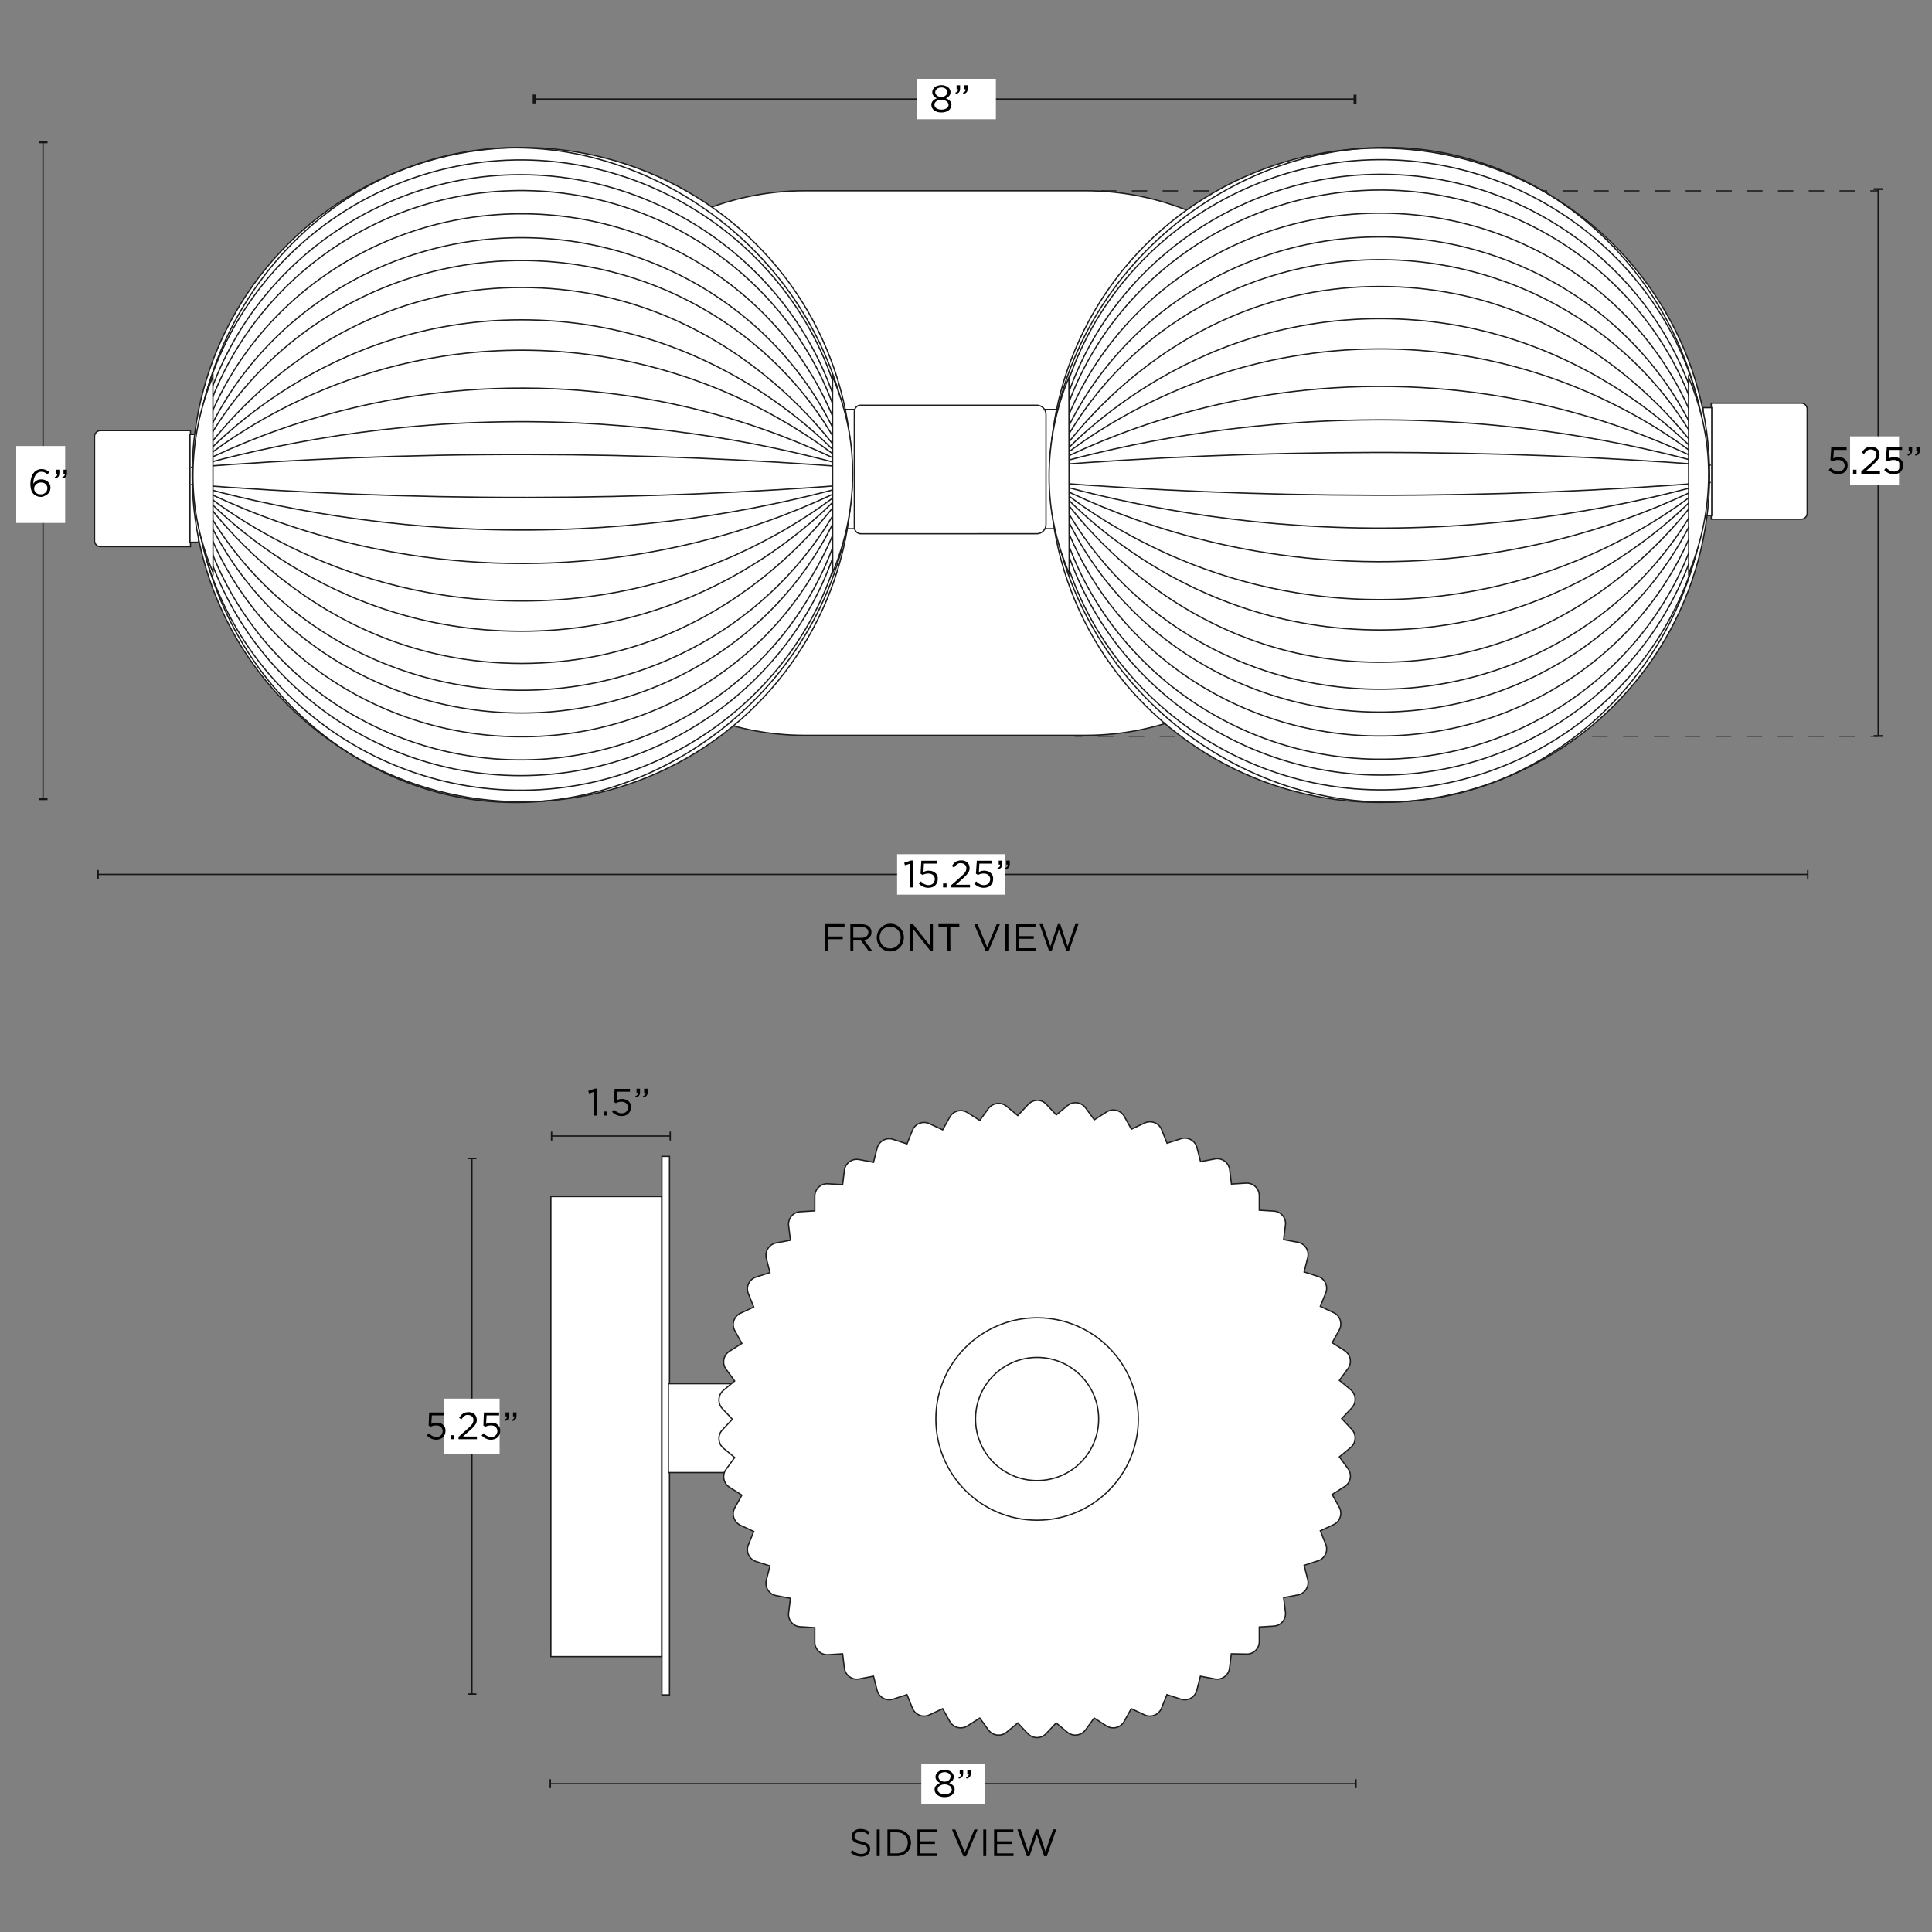 <svg xml:space="preserve" style="enable-background:new 0 0 1500 1500;" viewBox="0 0 1500 1500" height="1500px" width="1500px" y="0px" x="0px" xmlns:xlink="http://www.w3.org/1999/xlink" xmlns="http://www.w3.org/2000/svg" id="Capa_1" version="1.1">
<rect x="0" y="0" width="1500" height="1500" fill="#808080" stroke="none"/>
<style type="text/css">
	.st0{fill:none;stroke:#000000;stroke-width:0.75;stroke-miterlimit:10;}
	.st1{fill:none;stroke:#000000;stroke-width:0.75;stroke-miterlimit:10;stroke-dasharray:11.993,11.993;}
	.st2{fill:none;stroke:#000000;stroke-width:0.75;stroke-miterlimit:10;stroke-dasharray:11.944,11.944;}
	.st3{fill:none;}
	.st4{fill:none;stroke:#121617;stroke-miterlimit:10;}
	.st5{fill:#121617;}
	.st6{fill:#FFFFFF;stroke:#1D1D1B;stroke-miterlimit:10;}
	.st7{fill:none;stroke:#1D1D1B;stroke-miterlimit:10;}
	.st8{fill:#FFFFFF;}
</style>
<g>
	<g>
		<line y2="571.6" x2="840.4" y1="571.6" x1="834.4" class="st0"></line>
		<line y2="571.6" x2="1446.1" y1="571.6" x1="852.4" class="st1"></line>
		<line y2="571.6" x2="1458.1" y1="571.6" x1="1452.1" class="st0"></line>
	</g>
</g>
<g>
	<g>
		<line y2="148.2" x2="747.4" y1="148.2" x1="741.4" class="st0"></line>
		<line y2="148.2" x2="1446.1" y1="148.2" x1="759.3" class="st2"></line>
		<line y2="148.2" x2="1458.1" y1="148.2" x1="1452.1" class="st0"></line>
	</g>
</g>
<g>
	<g>
		<line y2="882" x2="520.3" y1="882" x1="428.2" class="st4"></line>
		<rect height="6.9" width="1.1" class="st5" y="878.6" x="427.7"></rect>
		<rect height="6.9" width="1.1" class="st5" y="878.6" x="519.8"></rect>
	</g>
</g>
<g>
	<path d="M624.9,148.1h217.9c116.8,0,211.4,94.7,211.4,211.4v0c0,116.8-94.7,211.4-211.4,211.4H624.9
		c-116.8,0-211.4-94.7-211.4-211.4v0C413.5,242.8,508.1,148.1,624.9,148.1z" class="st6"></path>
	<path d="M78,334.3h69.9v90.1H78c-2.6,0-4.6-2.1-4.6-4.6V339C73.4,336.4,75.4,334.3,78,334.3L78,334.3z" class="st6"></path>
	<rect height="83.7" width="6.7" class="st6" y="337.3" x="147.5"></rect>
	<rect height="92.6" width="15.3" class="st6" y="317.9" x="809.2"></rect>
	<rect height="92.6" width="11.9" class="st6" y="317.9" x="652.3"></rect>
	<path d="M668.4,314.6h136.5c4,0,7.2,3.2,7.2,7.2v85.4c0,4-3.2,7.2-7.2,7.2H668.4c-2.8,0-5.1-2.3-5.1-5.1v-89.5
		C663.2,316.8,665.6,314.5,668.4,314.6L668.4,314.6z" class="st6"></path>
	<g>
		<ellipse ry="254" rx="256.1" cy="368.5" cx="405.3" class="st6"></ellipse>
		<g>
			<path d="M151.3,376.3c5.3,126.7,101.5,228.8,216.9,244.6c138.4,18.9,283.1-89,293.5-244.2" class="st7"></path>
			<path d="M150.8,377c22.9,18.7,115.8,90.3,256,89.6C544.5,466,635.7,396,658.9,377" class="st7"></path>
			<path d="M150.8,377c12.1,13.8,102.2,113,253.7,113.1c152,0.1,242.3-99.4,254.4-113.1" class="st7"></path>
			<path d="M150.8,377c3.8,6.1,89.1,138.3,254.5,138.1C570.1,514.9,655,383.3,658.9,377" class="st7"></path>
			<path d="M150.8,377c46.9,100.1,152.8,163.2,265.7,158.7c104.9-4.2,199.2-65.9,242.4-158.7" class="st7"></path>
			<path d="M150.8,377c36.9,107.3,143.4,179.2,260.5,176.5C523.8,551,623.6,480.1,658.9,377" class="st7"></path>
			<path d="M150.8,377c26,112.7,131,193.9,251.5,195c122.4,1.2,230.2-80.6,256.6-195" class="st7"></path>
			<path d="M150.8,377C168.3,495.9,273,585.6,395.5,589.8c129.2,4.4,244.7-87.4,263.4-212.8" class="st7"></path>
			<path d="M150.8,377c11.7,123.2,116.7,219,241,224.9C525.2,608.4,646,509.6,658.9,377" class="st7"></path>
			<path d="M150.8,377c5.4,128.3,113.4,230.8,242.5,236.3c137.3,5.9,259.6-99.7,265.6-236.3" class="st7"></path>
			<path d="M148.5,376.2c80.5,6.3,167.8,10.1,261.1,10c89.9-0.1,174.2-3.9,252.2-10" class="st7"></path>
			<path d="M148.5,376.2c62.7,17.6,153,36,262.7,35.3c103.9-0.7,189.8-18.2,250.7-35.3" class="st7"></path>
			<path d="M148.5,376.2c42.8,21.8,134.8,61.7,258.4,61.3c121.7-0.4,212.2-39.5,255-61.3" class="st7"></path>
		</g>
		<g>
			<path d="M151.3,362.9c5.3-127.5,101.5-230.1,216.9-246c138.4-19,283.1,89.5,293.5,245.6" class="st7"></path>
			<path d="M150.8,362.1c22.9-18.8,115.8-90.8,256-90.2c137.7,0.6,228.9,71,252.2,90.2" class="st7"></path>
			<path d="M150.8,362.1c12.1-13.9,102.2-113.6,253.7-113.8c152-0.1,242.3,100,254.4,113.8" class="st7"></path>
			<path d="M150.8,362.1c3.8-6.1,89.1-139.1,254.5-138.9c164.8,0.2,249.8,132.6,253.7,138.9" class="st7"></path>
			<path d="M150.8,362.1C197.7,261.4,303.6,198,416.5,202.5c104.9,4.2,199.2,66.3,242.4,159.6" class="st7"></path>
			<path d="M150.8,362.1c36.9-107.9,143.4-180.2,260.5-177.5c112.5,2.6,212.3,73.9,247.7,177.5" class="st7"></path>
			<path d="M150.8,362.1c26-113.3,131-195,251.5-196.1c122.4-1.2,230.2,81,256.6,196.1" class="st7"></path>
			<path d="M150.8,362.1c17.5-119.5,122.2-209.8,244.7-214c129.2-4.5,244.7,87.9,263.4,214" class="st7"></path>
			<path d="M150.8,362.1c11.7-123.9,116.7-220.2,241-226.2c133.4-6.4,254.2,92.9,267.1,226.2" class="st7"></path>
			<path d="M150.8,362.1c5.4-129,113.4-232.1,242.5-237.7c137.3-5.9,259.6,100.2,265.6,237.7" class="st7"></path>
			<path d="M148.5,362.9c80.5-6.3,167.8-10.2,261.1-10c89.9,0.1,174.2,3.9,252.2,10" class="st7"></path>
			<path d="M148.5,362.9c62.7-17.7,153-36.2,262.7-35.5c103.9,0.7,189.8,18.3,250.7,35.5" class="st7"></path>
			<path d="M148.5,362.9c42.8-21.9,134.8-62,258.4-61.6c121.7,0.4,212.2,39.8,255,61.6" class="st7"></path>
		</g>
		<path d="M149.8,369.3c0,26.8,5.5,50.9,15.6,75.2l-0.1-152.2C155.3,316.6,149.8,342.5,149.8,369.3z" class="st6"></path>
		<path d="M662,367.5c0-26.8-5.5-50.9-15.6-75.2l0.1,152.2C656.6,420.2,662,394.3,662,367.5L662,367.5z" class="st6"></path>
	</g>
	<path d="M1398.5,403.1h-69.9V313h69.9c2.6,0,4.6,2.1,4.6,4.6v80.8C1403.1,401.1,1401,403.1,1398.5,403.1L1398.5,403.1z" class="st6"></path>
	<rect height="83.7" width="6.7" class="st6" y="316.5" x="1322.3"></rect>
	<g>
		<ellipse ry="254" rx="256.1" cy="369" cx="1071.2" class="st6"></ellipse>
		<g>
			<path d="M1325.1,361.2c-5.3-126.7-101.5-228.8-216.9-244.6c-138.4-18.9-283.1,89-293.5,244.2" class="st7"></path>
			<path d="M1325.6,360.5c-22.9-18.7-115.8-90.3-256-89.6c-137.7,0.6-228.9,70.6-252.2,89.6" class="st7"></path>
			<path d="M1325.6,360.5c-12.1-13.8-102.2-113-253.7-113.1c-152-0.1-242.3,99.4-254.4,113.1" class="st7"></path>
			<path d="M1325.6,360.5c-3.8-6.1-89.1-138.3-254.5-138.1c-164.8,0.2-249.8,131.8-253.7,138.1" class="st7"></path>
			<path d="M1325.6,360.5c-46.9-100.1-152.8-163.2-265.7-158.7c-104.9,4.2-199.2,65.9-242.4,158.7" class="st7"></path>
			<path d="M1325.6,360.5c-36.9-107.3-143.4-179.2-260.5-176.5c-112.5,2.5-212.3,73.5-247.7,176.5" class="st7"></path>
			<path d="M1325.6,360.5c-26-112.7-131-193.9-251.5-195c-122.4-1.2-230.2,80.6-256.6,195" class="st7"></path>
			<path d="M1325.6,360.5c-17.5-118.9-122.2-208.6-244.7-212.8c-129.2-4.4-244.7,87.4-263.4,212.8" class="st7"></path>
			<path d="M1325.6,360.5c-11.7-123.2-116.7-219-241-224.9c-133.4-6.4-254.2,92.3-267.1,224.9" class="st7"></path>
			<path d="M1325.6,360.5c-5.4-128.3-113.4-230.8-242.5-236.3c-137.3-5.9-259.6,99.7-265.6,236.3" class="st7"></path>
			<path d="M1328,361.3c-80.5-6.3-167.8-10.1-261.1-10c-89.9,0.1-174.2,3.9-252.2,10" class="st7"></path>
			<path d="M1328,361.3c-62.7-17.6-153-36-262.7-35.3c-103.9,0.7-189.8,18.2-250.7,35.3" class="st7"></path>
			<path d="M1328,361.3c-42.8-21.8-134.8-61.7-258.4-61.3c-121.7,0.4-212.2,39.5-255,61.3" class="st7"></path>
		</g>
		<g>
			<path d="M1325.1,374.6c-5.3,127.5-101.5,230.1-216.9,246C969.8,639.6,825,531.1,814.7,375" class="st7"></path>
			<path d="M1325.6,375.3c-22.9,18.8-115.8,90.8-256,90.2c-137.7-0.6-228.9-71-252.2-90.2" class="st7"></path>
			<path d="M1325.6,375.3c-12.1,13.9-102.2,113.6-253.7,113.8c-152,0.1-242.3-100-254.4-113.8" class="st7"></path>
			<path d="M1325.6,375.3c-3.8,6.1-89.1,139.1-254.5,138.9C906.3,514,821.4,381.6,817.5,375.3" class="st7"></path>
			<path d="M1325.6,375.3c-46.9,100.7-152.8,164.1-265.7,159.6c-104.9-4.2-199.2-66.3-242.4-159.6" class="st7"></path>
			<path d="M1325.6,375.3c-36.9,107.9-143.4,180.2-260.5,177.5c-112.5-2.6-212.3-73.9-247.7-177.5" class="st7"></path>
			<path d="M1325.6,375.3c-26,113.3-131,195-251.5,196.1c-122.4,1.2-230.2-81-256.6-196.1" class="st7"></path>
			<path d="M1325.6,375.3c-17.5,119.5-122.2,209.8-244.7,214c-129.2,4.5-244.7-87.9-263.4-214" class="st7"></path>
			<path d="M1325.6,375.3c-11.7,123.9-116.7,220.2-241,226.2c-133.4,6.4-254.2-92.9-267.1-226.2" class="st7"></path>
			<path d="M1325.6,375.3c-5.4,129-113.4,232.1-242.5,237.7c-137.3,5.9-259.6-100.2-265.6-237.7" class="st7"></path>
			<path d="M1328,374.5c-80.5,6.3-167.8,10.2-261.1,10c-89.9-0.1-174.2-3.9-252.2-10" class="st7"></path>
			<path d="M1328,374.5c-62.7,17.7-153,36.2-262.7,35.5c-103.9-0.7-189.8-18.3-250.7-35.5" class="st7"></path>
			<path d="M1328,374.5c-42.8,21.9-134.8,62-258.4,61.6c-121.7-0.4-212.2-39.8-255-61.6" class="st7"></path>
		</g>
		<path d="M1326.6,368.2c0-26.8-5.5-50.9-15.6-75.2l0.1,152.2C1321.2,420.9,1326.6,395,1326.6,368.2z" class="st6"></path>
		<path d="M814.5,370c0,26.8,5.5,50.9,15.6,75.2L829.9,293C819.9,317.3,814.5,343.2,814.5,370L814.5,370z" class="st6"></path>
	</g>
</g>
<g>
	<rect height="357.2" width="86.1" class="st6" y="929" x="427.7"></rect>
	<rect height="418.1" width="5.9" class="st6" y="897.8" x="513.9"></rect>
	<rect height="69" width="106.3" class="st6" y="1074.3" x="518.9"></rect>
	<path d="M812.3,857.3l7.8,8.3l8.7-7.2c4.3-3.6,10.8-2.8,14.1,1.8l6.7,9.2l9.6-6.1c4.7-3,11-1.4,13.7,3.5l5.5,9.9
		l10.3-4.8c5.1-2.4,11.1,0,13.2,5.2l4.2,10.5l10.8-3.5c5.3-1.7,11,1.4,12.4,6.8l2.8,11l11.1-2.1c5.5-1.1,10.8,2.8,11.5,8.3l1.4,11.2
		l11.3-0.7c5.6-0.3,10.3,4.1,10.3,9.7v11.3l11.3,0.7c5.6,0.3,9.8,5.4,9,10.9l-1.4,11.2l11.1,2.1c5.5,1,9,6.5,7.6,12l-2.8,11
		l10.8,3.5c5.3,1.7,8.1,7.6,6,12.8l-4.2,10.5l10.3,4.8c5.1,2.4,7.1,8.6,4.4,13.5l-5.5,9.9l9.6,6.1c4.7,3,6,9.4,2.7,13.9l-6.7,9.2
		l8.7,7.2c4.3,3.6,4.7,10.1,0.9,14.2l-7.8,8.3l7.8,8.3c3.8,4.1,3.4,10.6-0.9,14.2l-8.7,7.2l6.7,9.2c3.3,4.5,2.1,10.9-2.7,13.9
		l-9.6,6.1l5.5,9.9c2.7,4.9,0.7,11.1-4.4,13.5l-10.3,4.8l4.2,10.5c2.1,5.2-0.7,11.1-6,12.8l-10.8,3.5l2.8,11
		c1.4,5.4-2.1,10.9-7.6,12l-11.1,2.1l1.4,11.2c0.7,5.6-3.4,10.6-9,10.9l-11.3,0.7v11.3c0,5.6-4.7,10.1-10.3,9.7L956,1284l-1.4,11.2
		c-0.7,5.6-6,9.4-11.5,8.3l-11.1-2.1l-2.8,11c-1.4,5.4-7.1,8.6-12.4,6.8l-10.8-3.5l-4.2,10.5c-2.1,5.2-8.1,7.6-13.2,5.2l-10.3-4.8
		l-5.5,9.9c-2.7,4.9-9,6.5-13.7,3.5l-9.6-6.1l-6.7,9.2c-3.3,4.5-9.8,5.4-14.1,1.8l-8.7-7.2l-7.8,8.3c-3.8,4.1-10.3,4.1-14.2,0
		l-7.8-8.3l-8.7,7.2c-4.3,3.6-10.8,2.8-14.1-1.8l-6.7-9.2l-9.6,6.1c-4.7,3-11,1.4-13.7-3.5l-5.5-9.9l-10.3,4.8
		c-5.1,2.4-11.1,0-13.2-5.2l-4.2-10.5l-10.8,3.5c-5.3,1.7-11-1.4-12.4-6.8l-2.8-11l-11.1,2.1c-5.5,1.1-10.8-2.8-11.5-8.3l-1.4-11.2
		l-11.3,0.7c-5.6,0.3-10.3-4.1-10.3-9.7v-11.3l-11.3-0.7c-5.6-0.3-9.8-5.4-9-10.9l1.4-11.2l-11.1-2.1c-5.5-1-9-6.5-7.6-12l2.8-11
		l-10.8-3.5c-5.3-1.7-8.1-7.6-6-12.8l4.2-10.5l-10.3-4.8c-5.1-2.4-7.1-8.6-4.4-13.5l5.5-9.9l-9.6-6.1c-4.7-3-6-9.4-2.7-13.9l6.7-9.2
		l-8.7-7.2c-4.3-3.6-4.7-10.1-0.9-14.2l7.8-8.3l-7.8-8.3c-3.8-4.1-3.4-10.6,0.9-14.2l8.7-7.2l-6.7-9.2c-3.3-4.5-2.1-10.9,2.7-13.9
		l9.6-6.1l-5.5-9.9c-2.7-4.9-0.7-11.1,4.4-13.5l10.3-4.8l-4.2-10.5c-2.1-5.2,0.7-11.1,6-12.8l10.8-3.5l-2.8-11
		c-1.4-5.4,2.1-10.9,7.6-12l11.1-2.1l-1.4-11.2c-0.7-5.6,3.4-10.6,9-10.9l11.3-0.7v-11.3c0-5.6,4.7-10.1,10.3-9.7l11.3,0.7l1.4-11.2
		c0.7-5.6,6-9.4,11.5-8.3l11.1,2.1l2.8-11c1.4-5.4,7.1-8.6,12.4-6.8l10.8,3.5l4.2-10.5c2.1-5.2,8.1-7.6,13.2-5.2l10.3,4.8l5.5-9.9
		c2.7-4.9,9-6.5,13.7-3.5l9.6,6.1l6.7-9.2c3.3-4.5,9.8-5.4,14.1-1.8l8.7,7.2l7.8-8.3C802,853.2,808.5,853.2,812.3,857.3L812.3,857.3
		z" class="st6"></path>
	<circle r="78.6" cy="1101.7" cx="805.2" class="st6"></circle>
	<circle r="47.8" cy="1101.7" cx="805.2" class="st6"></circle>
</g>
<g>
	<g>
		<line y2="899.4" x2="366.4" y1="1315.2" x1="366.4" class="st4"></line>
		<rect height="1.1" width="6.9" class="st5" y="1314.7" x="363"></rect>
		<rect height="1.1" width="6.9" class="st5" y="898.9" x="363"></rect>
	</g>
</g>
<rect height="42.9" width="42.9" class="st8" y="1085.9" x="345"></rect>
<g>
	<path d="M333.2,1096.7h11.8v2.2h-9.7l-0.4,6.6c0.6-0.3,1.2-0.5,1.8-0.7s1.4-0.3,2.2-0.3c1,0,1.9,0.1,2.8,0.4
		c0.9,0.3,1.6,0.7,2.2,1.3c0.6,0.5,1.1,1.2,1.5,2c0.4,0.8,0.5,1.7,0.5,2.7c0,1-0.2,2-0.5,2.8c-0.3,0.8-0.9,1.6-1.5,2.2
		c-0.6,0.6-1.4,1.1-2.3,1.4c-0.9,0.3-1.9,0.5-2.9,0.5c-1.5,0-2.8-0.3-4-0.9c-1.2-0.6-2.3-1.4-3.3-2.4l1.5-1.7
		c0.9,0.9,1.8,1.6,2.8,2.1c1,0.5,2,0.8,3,0.8c0.7,0,1.4-0.1,2-0.3c0.6-0.2,1.1-0.5,1.6-1c0.4-0.4,0.8-0.9,1-1.5s0.4-1.2,0.4-1.8
		s-0.1-1.2-0.4-1.8c-0.2-0.5-0.6-1-1-1.4c-0.4-0.4-1-0.7-1.6-0.9c-0.6-0.2-1.3-0.3-2.1-0.3c-0.9,0-1.7,0.1-2.4,0.3
		c-0.7,0.2-1.3,0.5-1.9,0.8l-1.5-1L333.2,1096.7L333.2,1096.7z"></path>
	<path d="M349.8,1117.4v-3.1h2.7v3.1H349.8z"></path>
	<path d="M360.7,1099.3c-0.8,0.6-1.7,1.5-2.5,2.7l-1.7-1.2c0.5-0.7,0.9-1.3,1.4-1.9c0.5-0.5,1-1,1.6-1.4c0.6-0.4,1.2-0.7,1.9-0.8
		c0.7-0.2,1.5-0.3,2.4-0.3c0.9,0,1.8,0.1,2.6,0.4s1.4,0.7,2,1.2c0.6,0.5,1,1.1,1.3,1.9c0.3,0.7,0.5,1.5,0.5,2.4
		c0,0.8-0.1,1.5-0.3,2.1c-0.2,0.6-0.5,1.3-1,1.9c-0.4,0.6-1,1.3-1.6,1.9c-0.6,0.7-1.4,1.4-2.3,2.2l-5.5,4.9h10.8v2.1h-14.3v-1.8
		l7.4-6.6c0.8-0.7,1.4-1.4,2-1.9c0.5-0.6,1-1.1,1.3-1.6s0.6-1,0.7-1.5c0.1-0.5,0.2-1,0.2-1.5c0-0.6-0.1-1.2-0.3-1.6
		c-0.2-0.5-0.5-0.9-0.9-1.2s-0.8-0.6-1.3-0.8c-0.5-0.2-1-0.3-1.6-0.3C362.5,1098.4,361.5,1098.7,360.7,1099.3L360.7,1099.3z"></path>
	<path d="M375.7,1096.7h11.8v2.2h-9.7l-0.4,6.6c0.6-0.3,1.2-0.5,1.8-0.7c0.6-0.2,1.4-0.3,2.2-0.3c1,0,1.9,0.1,2.8,0.4
		c0.9,0.3,1.6,0.7,2.2,1.3c0.6,0.5,1.1,1.2,1.5,2c0.4,0.8,0.5,1.7,0.5,2.7c0,1-0.2,2-0.5,2.8c-0.3,0.8-0.9,1.6-1.5,2.2
		c-0.6,0.6-1.4,1.1-2.3,1.4c-0.9,0.3-1.9,0.5-2.9,0.5c-1.5,0-2.8-0.3-4-0.9c-1.2-0.6-2.3-1.4-3.3-2.4l1.5-1.7
		c0.9,0.9,1.8,1.6,2.8,2.1c1,0.5,2,0.8,3,0.8c0.7,0,1.4-0.1,2-0.3c0.6-0.2,1.1-0.5,1.6-1c0.4-0.4,0.8-0.9,1-1.5
		c0.2-0.6,0.4-1.2,0.4-1.8s-0.1-1.2-0.4-1.8c-0.2-0.5-0.6-1-1-1.4c-0.4-0.4-1-0.7-1.6-0.9c-0.6-0.2-1.3-0.3-2.1-0.3
		c-0.9,0-1.7,0.1-2.4,0.3c-0.7,0.2-1.3,0.5-1.9,0.8l-1.5-1L375.7,1096.7L375.7,1096.7z"></path>
	<path d="M393.2,1101.3c0.3-0.4,0.4-0.9,0.4-1.6h-1.1v-3.1h2.7v2.7c0,1.2-0.3,2.1-0.8,2.7c-0.5,0.6-1.3,1.1-2.5,1.3l-0.3-1
		C392.3,1102.1,392.9,1101.7,393.2,1101.3L393.2,1101.3z M399,1101.3c0.3-0.4,0.4-0.9,0.4-1.6h-1.1v-3.1h2.7v2.7
		c0,1.2-0.3,2.1-0.8,2.7c-0.5,0.6-1.3,1.1-2.5,1.3l-0.3-1C398.2,1102.1,398.7,1101.7,399,1101.3L399,1101.3z"></path>
</g>
<g>
	<path d="M461.8,845.2h1.7v20.9h-2.3v-18.4l-3.9,1.2l-0.6-1.9L461.8,845.2L461.8,845.2z"></path>
	<path d="M468.7,866.1V863h2.7v3.1H468.7z"></path>
	<path d="M477.2,845.4h11.9v2.2h-9.9l-0.4,6.6c0.6-0.3,1.2-0.5,1.8-0.7c0.6-0.2,1.4-0.3,2.2-0.3c1,0,1.9,0.1,2.8,0.4
		c0.9,0.3,1.6,0.7,2.3,1.3c0.6,0.5,1.2,1.2,1.5,2c0.4,0.8,0.5,1.7,0.5,2.7s-0.2,2-0.5,2.8c-0.4,0.8-0.9,1.6-1.5,2.2
		c-0.6,0.6-1.4,1.1-2.3,1.4c-0.9,0.3-1.9,0.5-3,0.5c-1.5,0-2.8-0.3-4.1-0.9c-1.3-0.6-2.4-1.4-3.3-2.4l1.5-1.7
		c0.9,0.9,1.8,1.6,2.8,2.1c1,0.5,2,0.8,3.1,0.8c0.7,0,1.4-0.1,2-0.3c0.6-0.2,1.2-0.5,1.6-1s0.8-0.9,1-1.5c0.3-0.6,0.4-1.2,0.4-1.8
		c0-0.7-0.1-1.2-0.4-1.8c-0.2-0.5-0.6-1-1-1.4c-0.5-0.4-1-0.7-1.6-0.9c-0.6-0.2-1.3-0.3-2.1-0.3c-0.9,0-1.7,0.1-2.4,0.3
		s-1.4,0.5-2,0.8l-1.6-1L477.2,845.4L477.2,845.4z"></path>
	<path d="M494.9,850c0.3-0.4,0.4-0.9,0.4-1.6h-1.1v-3.1h2.7v2.7c0,1.2-0.3,2.1-0.8,2.7c-0.5,0.6-1.4,1.1-2.5,1.3l-0.4-1
		C494.1,850.8,494.6,850.4,494.9,850L494.9,850z M500.8,850c0.3-0.4,0.4-0.9,0.4-1.6h-1.1v-3.1h2.7v2.7c0,1.2-0.3,2.1-0.8,2.7
		c-0.5,0.6-1.4,1.1-2.5,1.3l-0.4-1C500,850.8,500.5,850.4,500.8,850L500.8,850z"></path>
</g>
<g>
	<g>
		<line y2="1384.9" x2="427.3" y1="1384.9" x1="1052.7" class="st4"></line>
		<rect height="6.9" width="1.1" class="st5" y="1381.4" x="1052.2"></rect>
		<rect height="6.9" width="1.1" class="st5" y="1381.4" x="426.7"></rect>
	</g>
</g>
<rect height="31.4" width="49.3" class="st8" y="1369.2" x="715.3"></rect>
<g>
	<path d="M740.6,1391.8c-0.4,0.7-0.9,1.4-1.6,1.9c-0.7,0.5-1.5,0.9-2.5,1.2c-0.9,0.3-2,0.4-3.1,0.4c-1.1,0-2.1-0.1-3.1-0.4
		c-0.9-0.3-1.8-0.7-2.5-1.2c-0.7-0.5-1.2-1.1-1.6-1.9c-0.4-0.7-0.6-1.5-0.6-2.4c0-1.2,0.4-2.3,1.2-3.1c0.8-0.9,1.8-1.5,3.1-2
		c-0.5-0.2-0.9-0.5-1.4-0.8c-0.4-0.3-0.8-0.7-1.1-1c-0.3-0.4-0.6-0.8-0.8-1.3c-0.2-0.5-0.3-1-0.3-1.7c0-0.8,0.2-1.5,0.6-2.2
		s0.9-1.3,1.5-1.7c0.6-0.5,1.4-0.9,2.3-1.1c0.9-0.3,1.8-0.4,2.7-0.4c0.9,0,1.8,0.1,2.7,0.4s1.6,0.6,2.3,1.1c0.6,0.5,1.2,1.1,1.5,1.7
		c0.4,0.7,0.6,1.4,0.6,2.2c0,0.6-0.1,1.2-0.3,1.7c-0.2,0.5-0.4,0.9-0.8,1.3c-0.3,0.4-0.7,0.7-1.1,1c-0.4,0.3-0.9,0.6-1.4,0.8
		c1.2,0.5,2.3,1.1,3.1,2s1.2,1.9,1.2,3.1C741.1,1390.2,740.9,1391,740.6,1391.8L740.6,1391.8z M738.4,1387.7
		c-0.3-0.5-0.7-0.9-1.2-1.2c-0.5-0.3-1.1-0.6-1.7-0.8c-0.7-0.2-1.4-0.3-2.1-0.3c-0.8,0-1.5,0.1-2.1,0.3c-0.7,0.2-1.2,0.5-1.7,0.8
		c-0.5,0.3-0.9,0.8-1.2,1.2c-0.3,0.5-0.4,1-0.4,1.6c0,0.5,0.1,1,0.4,1.5c0.2,0.5,0.6,0.9,1.1,1.2c0.5,0.3,1,0.6,1.7,0.8
		c0.7,0.2,1.4,0.3,2.3,0.3c0.8,0,1.6-0.1,2.3-0.3c0.7-0.2,1.2-0.5,1.7-0.8c0.5-0.3,0.8-0.8,1.1-1.2c0.2-0.5,0.4-1,0.4-1.5
		C738.8,1388.7,738.6,1388.2,738.4,1387.7L738.4,1387.7z M737.8,1378.2c-0.2-0.4-0.6-0.8-1-1.2s-0.9-0.6-1.5-0.8
		c-0.6-0.2-1.2-0.3-1.9-0.3s-1.3,0.1-1.9,0.3c-0.6,0.2-1.1,0.4-1.5,0.8c-0.4,0.3-0.8,0.7-1,1.1c-0.2,0.4-0.4,0.9-0.4,1.4
		c0,0.6,0.1,1.1,0.4,1.5c0.2,0.5,0.6,0.9,1,1.2c0.4,0.3,0.9,0.6,1.5,0.8c0.6,0.2,1.2,0.3,1.8,0.3s1.3-0.1,1.8-0.3
		c0.6-0.2,1.1-0.4,1.5-0.8c0.4-0.3,0.8-0.7,1-1.2c0.2-0.5,0.4-1,0.4-1.5C738.1,1379.1,738,1378.6,737.8,1378.2L737.8,1378.2z"></path>
	<path d="M745.8,1378.9c0.3-0.4,0.4-0.9,0.4-1.6h-1.1v-3.1h2.7v2.7c0,1.2-0.3,2.1-0.8,2.7c-0.5,0.6-1.4,1.1-2.5,1.3l-0.4-1
		C745,1379.7,745.5,1379.3,745.8,1378.9L745.8,1378.9z M751.7,1378.9c0.3-0.4,0.4-0.9,0.4-1.6H751v-3.1h2.7v2.7
		c0,1.2-0.3,2.1-0.8,2.7c-0.5,0.6-1.4,1.1-2.5,1.3l-0.4-1C750.9,1379.7,751.4,1379.3,751.7,1378.9L751.7,1378.9z"></path>
</g>
<g>
	<line y2="76.9" x2="414.8" y1="76.9" x1="1052" class="st4"></line>
	<rect height="6.9" width="2.3" class="st5" y="73.5" x="1050.9"></rect>
	<rect height="6.9" width="2.3" class="st5" y="73.4" x="413.6"></rect>
</g>
<rect height="31.4" width="61.6" class="st8" y="61.2" x="711.6"></rect>
<g>
	<path d="M738.1,83.8c-0.4,0.7-0.9,1.4-1.6,1.9c-0.7,0.5-1.5,0.9-2.5,1.2c-0.9,0.3-2,0.4-3.1,0.4s-2.1-0.1-3.1-0.4
		c-0.9-0.3-1.8-0.7-2.5-1.2c-0.7-0.5-1.2-1.1-1.6-1.9c-0.4-0.7-0.6-1.5-0.6-2.4c0-1.2,0.4-2.3,1.2-3.1c0.8-0.9,1.8-1.5,3.1-2
		c-0.5-0.2-0.9-0.5-1.4-0.8s-0.8-0.7-1.1-1c-0.3-0.4-0.6-0.8-0.8-1.3c-0.2-0.5-0.3-1-0.3-1.7c0-0.8,0.2-1.6,0.6-2.2
		c0.4-0.7,0.9-1.2,1.5-1.7c0.6-0.5,1.4-0.9,2.3-1.1s1.8-0.4,2.7-0.4c0.9,0,1.8,0.1,2.7,0.4s1.6,0.6,2.3,1.1c0.6,0.5,1.2,1.1,1.5,1.7
		c0.4,0.7,0.6,1.4,0.6,2.2c0,0.6-0.1,1.2-0.3,1.7s-0.4,0.9-0.8,1.3c-0.3,0.4-0.7,0.7-1.1,1c-0.4,0.3-0.9,0.6-1.4,0.8
		c1.2,0.5,2.3,1.1,3.1,2s1.2,1.9,1.2,3.1C738.7,82.2,738.5,83.1,738.1,83.8L738.1,83.8z M735.9,79.7c-0.3-0.5-0.7-0.9-1.2-1.2
		c-0.5-0.3-1.1-0.6-1.7-0.8c-0.7-0.2-1.4-0.3-2.1-0.3c-0.8,0-1.5,0.1-2.1,0.3c-0.7,0.2-1.2,0.5-1.7,0.8c-0.5,0.3-0.9,0.8-1.2,1.2
		c-0.3,0.5-0.4,1-0.4,1.6c0,0.5,0.1,1,0.4,1.5c0.2,0.5,0.6,0.9,1.1,1.2c0.5,0.3,1,0.6,1.7,0.8c0.7,0.2,1.4,0.3,2.3,0.3
		c0.8,0,1.6-0.1,2.3-0.3c0.7-0.2,1.2-0.5,1.7-0.8c0.5-0.3,0.8-0.8,1.1-1.2s0.4-1,0.4-1.5C736.3,80.7,736.2,80.2,735.9,79.7
		L735.9,79.7z M735.3,70.2c-0.2-0.4-0.6-0.8-1-1.2c-0.4-0.3-0.9-0.6-1.5-0.8c-0.6-0.2-1.2-0.3-1.9-0.3s-1.3,0.1-1.9,0.3
		c-0.6,0.2-1.1,0.4-1.5,0.8c-0.4,0.3-0.8,0.7-1,1.1s-0.4,0.9-0.4,1.4c0,0.6,0.1,1.1,0.4,1.5c0.2,0.5,0.6,0.9,1,1.2s0.9,0.6,1.5,0.8
		c0.6,0.2,1.2,0.3,1.8,0.3c0.7,0,1.3-0.1,1.8-0.3c0.6-0.2,1.1-0.4,1.5-0.8c0.4-0.3,0.8-0.7,1-1.2c0.2-0.5,0.4-1,0.4-1.5
		C735.7,71.1,735.5,70.6,735.3,70.2L735.3,70.2z"></path>
	<path d="M743.4,70.9c0.3-0.4,0.4-0.9,0.4-1.6h-1.1v-3.1h2.7v2.7c0,1.2-0.3,2.1-0.8,2.7c-0.5,0.6-1.4,1.1-2.5,1.3l-0.4-1
		C742.5,71.7,743,71.3,743.4,70.9L743.4,70.9z M749.3,70.9c0.3-0.4,0.4-0.9,0.4-1.6h-1.1v-3.1h2.7v2.7c0,1.2-0.3,2.1-0.8,2.7
		c-0.5,0.6-1.4,1.1-2.5,1.3l-0.4-1C748.4,71.7,748.9,71.3,749.3,70.9z"></path>
</g>
<g>
	<line y2="571.4" x2="1458.2" y1="146.8" x1="1458.2" class="st4"></line>
	<rect height="1.4" width="6.9" class="st5" y="146.1" x="1454.7"></rect>
	<rect height="1.4" width="6.9" class="st5" y="570.7" x="1454.7"></rect>
</g>
<rect height="38" width="38" class="st8" y="338.8" x="1436.4"></rect>
<g>
	<path d="M1421.8,347.1h11.9v2.2h-9.9l-0.4,6.6c0.6-0.3,1.2-0.5,1.8-0.7s1.4-0.3,2.2-0.3c1,0,1.9,0.1,2.8,0.4
		c0.9,0.3,1.6,0.7,2.3,1.3c0.6,0.5,1.2,1.2,1.5,2c0.4,0.8,0.5,1.7,0.5,2.7s-0.2,2-0.5,2.8c-0.4,0.8-0.9,1.6-1.5,2.2
		s-1.4,1.1-2.3,1.4c-0.9,0.3-1.9,0.5-3,0.5c-1.5,0-2.8-0.3-4.1-0.9c-1.3-0.6-2.4-1.4-3.3-2.4l1.5-1.7c0.9,0.9,1.8,1.6,2.8,2.1
		c1,0.5,2,0.8,3.1,0.8c0.7,0,1.4-0.1,2-0.3c0.6-0.2,1.2-0.5,1.6-1c0.4-0.4,0.8-0.9,1-1.5c0.2-0.6,0.4-1.2,0.4-1.8
		c0-0.7-0.1-1.2-0.4-1.8c-0.2-0.5-0.6-1-1-1.4c-0.5-0.4-1-0.7-1.6-0.9c-0.6-0.2-1.3-0.3-2.1-0.3c-0.9,0-1.7,0.1-2.4,0.3
		c-0.7,0.2-1.4,0.5-2,0.8l-1.6-1L1421.8,347.1L1421.8,347.1z"></path>
	<path d="M1438.7,367.8v-3.1h2.7v3.1C1441.4,367.8,1438.7,367.8,1438.7,367.8z"></path>
	<path d="M1449.7,349.8c-0.8,0.6-1.7,1.5-2.5,2.7l-1.7-1.2c0.5-0.7,1-1.3,1.4-1.9c0.5-0.5,1-1,1.6-1.4c0.6-0.4,1.2-0.7,2-0.8
		s1.5-0.3,2.4-0.3s1.8,0.1,2.6,0.4c0.8,0.3,1.5,0.7,2,1.2c0.6,0.5,1,1.1,1.3,1.9c0.3,0.7,0.5,1.5,0.5,2.4c0,0.8-0.1,1.5-0.3,2.1
		c-0.2,0.6-0.5,1.3-1,1.9c-0.4,0.6-1,1.3-1.6,1.9c-0.7,0.7-1.4,1.4-2.3,2.2l-5.5,4.9h11v2.1h-14.5V366l7.5-6.6
		c0.8-0.7,1.5-1.4,2-1.9c0.5-0.6,1-1.1,1.3-1.6c0.3-0.5,0.6-1,0.7-1.5c0.1-0.5,0.2-1,0.2-1.5c0-0.6-0.1-1.2-0.3-1.6
		c-0.2-0.5-0.5-0.9-0.9-1.2c-0.4-0.3-0.8-0.6-1.3-0.8c-0.5-0.2-1-0.3-1.6-0.3C1451.6,348.9,1450.5,349.2,1449.7,349.8L1449.7,349.8z"></path>
	<path d="M1464.9,347.1h11.9v2.2h-9.9l-0.4,6.6c0.6-0.3,1.2-0.5,1.8-0.7s1.4-0.3,2.2-0.3c1,0,1.9,0.1,2.8,0.4
		c0.9,0.3,1.6,0.7,2.3,1.3c0.6,0.5,1.2,1.2,1.5,2c0.4,0.8,0.5,1.7,0.5,2.7s-0.2,2-0.5,2.8c-0.4,0.8-0.9,1.6-1.5,2.2
		s-1.4,1.1-2.3,1.4c-0.9,0.3-1.9,0.5-3,0.5c-1.5,0-2.8-0.3-4.1-0.9c-1.3-0.6-2.4-1.4-3.3-2.4l1.5-1.7c0.9,0.9,1.8,1.6,2.8,2.1
		c1,0.5,2,0.8,3.1,0.8c0.7,0,1.4-0.1,2-0.3c0.6-0.2,1.2-0.5,1.6-1c0.4-0.4,0.8-0.9,1-1.5c0.3-0.6,0.4-1.2,0.4-1.8
		c0-0.7-0.1-1.2-0.4-1.8c-0.2-0.5-0.6-1-1-1.4c-0.5-0.4-1-0.7-1.6-0.9c-0.6-0.2-1.3-0.3-2.1-0.3c-0.9,0-1.7,0.1-2.4,0.3
		c-0.7,0.2-1.4,0.5-2,0.8l-1.6-1L1464.9,347.1L1464.9,347.1z"></path>
	<path d="M1482.6,351.8c0.3-0.4,0.4-0.9,0.4-1.6h-1.1v-3.1h2.7v2.7c0,1.2-0.3,2.1-0.8,2.7c-0.5,0.6-1.4,1.1-2.5,1.3l-0.4-1
		C1481.7,352.5,1482.2,352.2,1482.6,351.8L1482.6,351.8z M1488.5,351.8c0.3-0.4,0.4-0.9,0.4-1.6h-1.1v-3.1h2.7v2.7
		c0,1.2-0.3,2.1-0.8,2.7c-0.5,0.6-1.4,1.1-2.5,1.3l-0.4-1C1487.6,352.5,1488.2,352.2,1488.5,351.8L1488.5,351.8z"></path>
</g>
<g>
	<g>
		<line y2="678.9" x2="1403.5" y1="678.9" x1="76.1" class="st4"></line>
		<rect height="6.9" width="1.1" class="st5" y="675.5" x="75.6"></rect>
		<rect height="6.9" width="1.1" class="st5" y="675.5" x="1403"></rect>
	</g>
</g>
<rect height="31.4" width="83.5" class="st8" y="663.2" x="696.5"></rect>
<g>
	<path d="M707.1,668.1h1.7V689h-2.3v-18.4l-3.9,1.2l-0.6-1.9L707.1,668.1L707.1,668.1z"></path>
	<path d="M715.3,668.3h11.9v2.2h-9.9L717,677c0.6-0.3,1.2-0.5,1.8-0.7c0.6-0.2,1.4-0.3,2.2-0.3c1,0,1.9,0.1,2.8,0.4s1.6,0.7,2.3,1.3
		c0.6,0.5,1.2,1.2,1.5,2c0.4,0.8,0.5,1.7,0.5,2.7s-0.2,2-0.5,2.8c-0.4,0.8-0.9,1.6-1.5,2.2c-0.6,0.6-1.4,1.1-2.3,1.4
		c-0.9,0.3-1.9,0.5-3,0.5c-1.5,0-2.8-0.3-4.1-0.9c-1.3-0.6-2.4-1.4-3.3-2.4l1.5-1.7c0.9,0.9,1.8,1.6,2.8,2.1c1,0.5,2,0.8,3.1,0.8
		c0.7,0,1.4-0.1,2-0.3s1.2-0.5,1.6-1c0.4-0.4,0.8-0.9,1-1.5c0.2-0.6,0.4-1.2,0.4-1.8c0-0.7-0.1-1.2-0.4-1.8c-0.2-0.5-0.6-1-1-1.4
		c-0.5-0.4-1-0.7-1.6-0.9c-0.6-0.2-1.3-0.3-2.1-0.3c-0.9,0-1.7,0.1-2.4,0.3c-0.7,0.2-1.4,0.5-2,0.8l-1.6-1L715.3,668.3L715.3,668.3z"></path>
	<path d="M732.2,689v-3.1h2.7v3.1H732.2z"></path>
	<path d="M743.2,670.9c-0.8,0.6-1.7,1.5-2.5,2.7l-1.7-1.2c0.5-0.7,1-1.3,1.4-1.9c0.5-0.5,1-1,1.6-1.4c0.6-0.4,1.2-0.7,2-0.8
		c0.7-0.2,1.5-0.3,2.4-0.3c0.9,0,1.8,0.1,2.6,0.4c0.8,0.3,1.5,0.7,2,1.2c0.6,0.5,1,1.1,1.3,1.9c0.3,0.7,0.5,1.5,0.5,2.4
		c0,0.8-0.1,1.5-0.3,2.1c-0.2,0.6-0.5,1.3-1,1.9s-1,1.3-1.6,1.9c-0.7,0.7-1.4,1.4-2.3,2.2l-5.5,4.9h11v2.1h-14.5v-1.8l7.5-6.6
		c0.8-0.7,1.5-1.4,2-1.9c0.5-0.6,1-1.1,1.3-1.6c0.3-0.5,0.6-1,0.7-1.5c0.1-0.5,0.2-1,0.2-1.5c0-0.6-0.1-1.2-0.3-1.6
		s-0.5-0.9-0.9-1.2c-0.4-0.3-0.8-0.6-1.3-0.8c-0.5-0.2-1-0.3-1.6-0.3C745.1,670,744.1,670.3,743.2,670.9L743.2,670.9z"></path>
	<path d="M758.4,668.3h11.9v2.2h-9.9L760,677c0.6-0.3,1.2-0.5,1.8-0.7c0.6-0.2,1.4-0.3,2.2-0.3c1,0,1.9,0.1,2.8,0.4
		c0.9,0.3,1.6,0.7,2.3,1.3c0.6,0.5,1.2,1.2,1.5,2c0.4,0.8,0.5,1.7,0.5,2.7s-0.2,2-0.5,2.8c-0.4,0.8-0.9,1.6-1.5,2.2
		c-0.6,0.6-1.4,1.1-2.3,1.4c-0.9,0.3-1.9,0.5-3,0.5c-1.5,0-2.8-0.3-4.1-0.9c-1.3-0.6-2.4-1.4-3.3-2.4l1.5-1.7
		c0.9,0.9,1.8,1.6,2.8,2.1c1,0.5,2,0.8,3.1,0.8c0.7,0,1.4-0.1,2-0.3c0.6-0.2,1.2-0.5,1.6-1c0.4-0.4,0.8-0.9,1-1.5
		c0.2-0.6,0.4-1.2,0.4-1.8c0-0.7-0.1-1.2-0.4-1.8s-0.6-1-1-1.4c-0.5-0.4-1-0.7-1.6-0.9c-0.6-0.2-1.3-0.3-2.1-0.3
		c-0.9,0-1.7,0.1-2.4,0.3c-0.7,0.2-1.4,0.5-2,0.8l-1.6-1L758.4,668.3L758.4,668.3z"></path>
	<path d="M776.1,672.9c0.3-0.4,0.4-0.9,0.4-1.6h-1.1v-3.1h2.7v2.7c0,1.2-0.3,2.1-0.8,2.7c-0.5,0.6-1.4,1.1-2.5,1.3l-0.4-1
		C775.3,673.7,775.8,673.3,776.1,672.9L776.1,672.9z M782,672.9c0.3-0.4,0.4-0.9,0.4-1.6h-1.1v-3.1h2.7v2.7c0,1.2-0.3,2.1-0.8,2.7
		s-1.4,1.1-2.5,1.3l-0.4-1C781.2,673.7,781.7,673.3,782,672.9L782,672.9z"></path>
</g>
<g>
	<path d="M663.5,1426.9c0.2,0.4,0.4,0.8,0.9,1.1c0.4,0.3,1,0.6,1.7,0.9c0.7,0.3,1.7,0.5,2.8,0.8c2.3,0.5,4,1.2,5.1,2.1
		c1.1,0.9,1.6,2.2,1.6,3.8c0,0.9-0.2,1.7-0.5,2.4s-0.8,1.4-1.4,1.9s-1.4,0.9-2.2,1.2c-0.9,0.3-1.8,0.4-2.8,0.4
		c-1.7,0-3.2-0.3-4.5-0.8c-1.4-0.5-2.7-1.4-3.9-2.5l1.4-1.7c1.1,1,2.2,1.7,3.3,2.2c1.1,0.5,2.4,0.7,3.8,0.7c1.4,0,2.5-0.3,3.4-1
		c0.8-0.7,1.3-1.5,1.3-2.6c0-0.5-0.1-0.9-0.2-1.3c-0.2-0.4-0.4-0.7-0.8-1.1c-0.4-0.3-0.9-0.6-1.6-0.9s-1.6-0.5-2.7-0.7
		c-1.2-0.3-2.2-0.5-3.1-0.9c-0.9-0.3-1.6-0.7-2.2-1.2c-0.6-0.5-1-1-1.3-1.7c-0.3-0.6-0.4-1.4-0.4-2.3s0.2-1.6,0.5-2.3
		c0.3-0.7,0.8-1.3,1.4-1.8s1.3-0.9,2.2-1.2c0.8-0.3,1.7-0.4,2.7-0.4c1.5,0,2.8,0.2,4,0.6c1.1,0.4,2.2,1,3.3,1.9l-1.4,1.8
		c-1-0.8-1.9-1.4-2.9-1.7s-2-0.5-3.1-0.5c-0.7,0-1.3,0.1-1.8,0.3c-0.5,0.2-1,0.4-1.4,0.7c-0.4,0.3-0.7,0.7-0.9,1.1
		c-0.2,0.4-0.3,0.9-0.3,1.3S663.4,1426.5,663.5,1426.9L663.5,1426.9z"></path>
	<path d="M683,1420.4v20.7h-2.3v-20.7H683z"></path>
	<path d="M706.5,1434.8c-0.5,1.3-1.3,2.4-2.3,3.3c-1,0.9-2.1,1.7-3.5,2.2c-1.4,0.5-2.8,0.8-4.5,0.8h-7.2v-20.7h7.2
		c1.6,0,3.1,0.3,4.5,0.8c1.4,0.5,2.5,1.2,3.5,2.2c1,0.9,1.7,2,2.3,3.3c0.5,1.3,0.8,2.6,0.8,4.1S707,1433.5,706.5,1434.8z
		 M704.2,1427.5c-0.4-1-1-1.9-1.7-2.6c-0.7-0.7-1.6-1.3-2.7-1.7c-1.1-0.4-2.3-0.6-3.6-0.6h-4.9v16.4h4.9c1.3,0,2.5-0.2,3.6-0.6
		c1.1-0.4,2-1,2.7-1.7c0.7-0.7,1.3-1.6,1.7-2.6c0.4-1,0.6-2.1,0.6-3.2S704.6,1428.5,704.2,1427.5z"></path>
	<path d="M727.2,1422.5h-12.6v7.1h11.3v2.1h-11.3v7.3h12.8v2.1h-15.1v-20.7h15L727.2,1422.5L727.2,1422.5z"></path>
	<path d="M756.5,1420.4h2.5l-8.9,20.9H748l-8.9-20.9h2.6l7.4,17.8L756.5,1420.4L756.5,1420.4z"></path>
	<path d="M765.7,1420.4v20.7h-2.3v-20.7H765.7z"></path>
	<path d="M786.7,1422.5h-12.6v7.1h11.3v2.1h-11.3v7.3h12.8v2.1h-15.1v-20.7h15L786.7,1422.5L786.7,1422.5z"></path>
	<path d="M804.1,1420.3h1.9l5.7,17.3l5.9-17.3h2.5l-7.4,20.9h-2l-5.7-16.8l-5.7,16.8h-2l-7.4-20.9h2.5l5.9,17.3L804.1,1420.3
		L804.1,1420.3z"></path>
</g>
<g>
	<path d="M655.6,719.7h-12.5v7.4h11.2v2.1h-11.2v9h-2.3v-20.7h14.9V719.7z"></path>
	<path d="M674.4,738.3l-6-8.1h-5.9v8.1h-2.3v-20.7h8.9c1.1,0,2.2,0.1,3.1,0.4c0.9,0.3,1.7,0.7,2.4,1.3c0.7,0.5,1.2,1.2,1.5,2
		c0.4,0.8,0.5,1.6,0.5,2.5c0,0.9-0.1,1.6-0.4,2.3c-0.3,0.7-0.7,1.3-1.2,1.8c-0.5,0.5-1.1,0.9-1.8,1.3c-0.7,0.3-1.4,0.6-2.3,0.7
		l6.4,8.5H674.4L674.4,738.3z M672.8,720.8c-0.9-0.7-2.2-1.1-3.9-1.1h-6.4v8.4h6.4c0.8,0,1.5-0.1,2.1-0.3c0.7-0.2,1.2-0.5,1.7-0.8
		c0.5-0.4,0.8-0.8,1.1-1.4c0.3-0.5,0.4-1.1,0.4-1.8C674.2,722.5,673.8,721.5,672.8,720.8L672.8,720.8z"></path>
	<path d="M701,732c-0.5,1.3-1.2,2.4-2.2,3.4c-0.9,1-2,1.8-3.3,2.4c-1.3,0.6-2.7,0.9-4.3,0.9s-3-0.3-4.3-0.9
		c-1.3-0.6-2.4-1.3-3.3-2.3c-0.9-1-1.6-2.1-2.1-3.4s-0.8-2.7-0.8-4.1c0-1.4,0.3-2.8,0.8-4.1c0.5-1.3,1.2-2.4,2.2-3.4s2-1.8,3.3-2.4
		c1.3-0.6,2.7-0.9,4.3-0.9s3,0.3,4.3,0.9c1.3,0.6,2.4,1.3,3.3,2.3c0.9,1,1.6,2.1,2.1,3.4s0.8,2.7,0.8,4.1
		C701.8,729.3,701.5,730.7,701,732z M698.7,724.6c-0.4-1-1-2-1.7-2.7c-0.7-0.8-1.6-1.4-2.6-1.8c-1-0.5-2.1-0.7-3.3-0.7
		c-1.2,0-2.3,0.2-3.3,0.7c-1,0.4-1.8,1-2.6,1.8s-1.3,1.7-1.7,2.7s-0.6,2.1-0.6,3.3c0,1.2,0.2,2.3,0.6,3.3s1,2,1.7,2.7
		c0.7,0.8,1.6,1.4,2.6,1.8c1,0.5,2.1,0.7,3.3,0.7c1.2,0,2.3-0.2,3.3-0.7c1-0.4,1.8-1,2.6-1.8s1.3-1.7,1.7-2.7c0.4-1,0.6-2.1,0.6-3.3
		C699.3,726.7,699.1,725.6,698.7,724.6z"></path>
	<path d="M722,717.6h2.3v20.7h-1.9l-13.4-17v17h-2.3v-20.7h2.2l13.1,16.6V717.6z"></path>
	<path d="M737.9,738.3h-2.3v-18.6h-7v-2.2h16.2v2.2h-7L737.9,738.3L737.9,738.3z"></path>
	<path d="M773.8,717.6h2.5l-8.9,20.9h-2.1l-8.9-20.9h2.6l7.4,17.8L773.8,717.6L773.8,717.6z"></path>
	<path d="M782.9,717.6v20.7h-2.3v-20.7H782.9z"></path>
	<path d="M803.9,719.7h-12.6v7.1h11.3v2.1h-11.3v7.3h12.8v2.1H789v-20.7h15L803.9,719.7L803.9,719.7z"></path>
	<path d="M821.3,717.5h1.9l5.7,17.3l5.9-17.3h2.5l-7.4,20.9h-2l-5.7-16.8l-5.7,16.8h-2l-7.4-20.9h2.5l5.9,17.3L821.3,717.5
		L821.3,717.5z"></path>
</g>
<g>
	<line y2="620.4" x2="33.4" y1="110.5" x1="33.4" class="st4"></line>
	<rect height="1.6" width="6.9" class="st5" y="109.6" x="30"></rect>
	<rect height="1.6" width="6.9" class="st5" y="619.6" x="30"></rect>
</g>
<rect height="59.7" width="38" class="st8" y="346.3" x="12.6"></rect>
<g>
	<path d="M31.7,385.8c-1.1,0-2.2-0.2-3.1-0.6c-0.9-0.4-1.7-0.9-2.4-1.5c-0.4-0.4-0.8-0.9-1.1-1.4c-0.3-0.5-0.6-1.1-0.8-1.7
		c-0.2-0.6-0.4-1.4-0.5-2.2c-0.1-0.8-0.2-1.7-0.2-2.8v-0.1c0-1.6,0.2-3.1,0.6-4.4c0.4-1.4,0.9-2.6,1.7-3.6c0.7-1,1.6-1.8,2.7-2.4
		c1.1-0.6,2.3-0.9,3.6-0.9c1.2,0,2.3,0.2,3.3,0.6c1,0.4,1.9,1,2.8,1.7l-1.4,1.8c-0.8-0.7-1.5-1.2-2.3-1.5c-0.8-0.4-1.6-0.5-2.6-0.5
		c-1,0-1.9,0.2-2.6,0.7c-0.8,0.5-1.4,1.1-1.9,2c-0.5,0.8-0.9,1.8-1.2,2.8c-0.3,1.1-0.4,2.2-0.4,3.4v0.3c0.7-1,1.5-1.8,2.5-2.4
		c0.9-0.6,2.1-0.9,3.5-0.9c1,0,1.9,0.1,2.8,0.4c0.9,0.3,1.6,0.7,2.3,1.3c0.7,0.6,1.2,1.2,1.6,2c0.4,0.8,0.6,1.7,0.6,2.6v0.1
		c0,1-0.2,1.9-0.6,2.8c-0.4,0.8-0.9,1.6-1.6,2.2c-0.7,0.6-1.4,1.1-2.4,1.4C33.7,385.6,32.7,385.8,31.7,385.8z M31.7,383.8
		c0.8,0,1.5-0.1,2.1-0.4c0.6-0.2,1.1-0.6,1.6-1c0.4-0.4,0.8-0.9,1-1.5c0.2-0.6,0.4-1.2,0.4-1.9V379c0-0.6-0.1-1.2-0.4-1.8
		c-0.2-0.5-0.6-1-1-1.4s-1-0.7-1.6-0.9c-0.6-0.2-1.3-0.3-2.1-0.3c-0.8,0-1.5,0.1-2.1,0.4c-0.6,0.3-1.2,0.6-1.6,1
		c-0.5,0.4-0.8,0.9-1.1,1.5c-0.2,0.5-0.4,1.1-0.4,1.7v0.1c0,0.7,0.1,1.3,0.4,1.8c0.3,0.6,0.6,1.1,1.1,1.5c0.5,0.4,1,0.7,1.7,1
		C30.3,383.6,31,383.8,31.7,383.8z"></path>
	<path d="M42.5,370.4c0.7-0.3,1.3-0.6,1.6-1c0.3-0.4,0.4-0.9,0.4-1.6h-1.1v-3.1h2.7v2.7c0,1.2-0.3,2.1-0.8,2.7
		c-0.5,0.6-1.4,1.1-2.5,1.3L42.5,370.4z M48.4,370.4c0.7-0.3,1.3-0.6,1.6-1c0.3-0.4,0.4-0.9,0.4-1.6h-1.1v-3.1h2.7v2.7
		c0,1.2-0.3,2.1-0.8,2.7c-0.5,0.6-1.4,1.1-2.5,1.3L48.4,370.4z"></path>
</g>
</svg>
